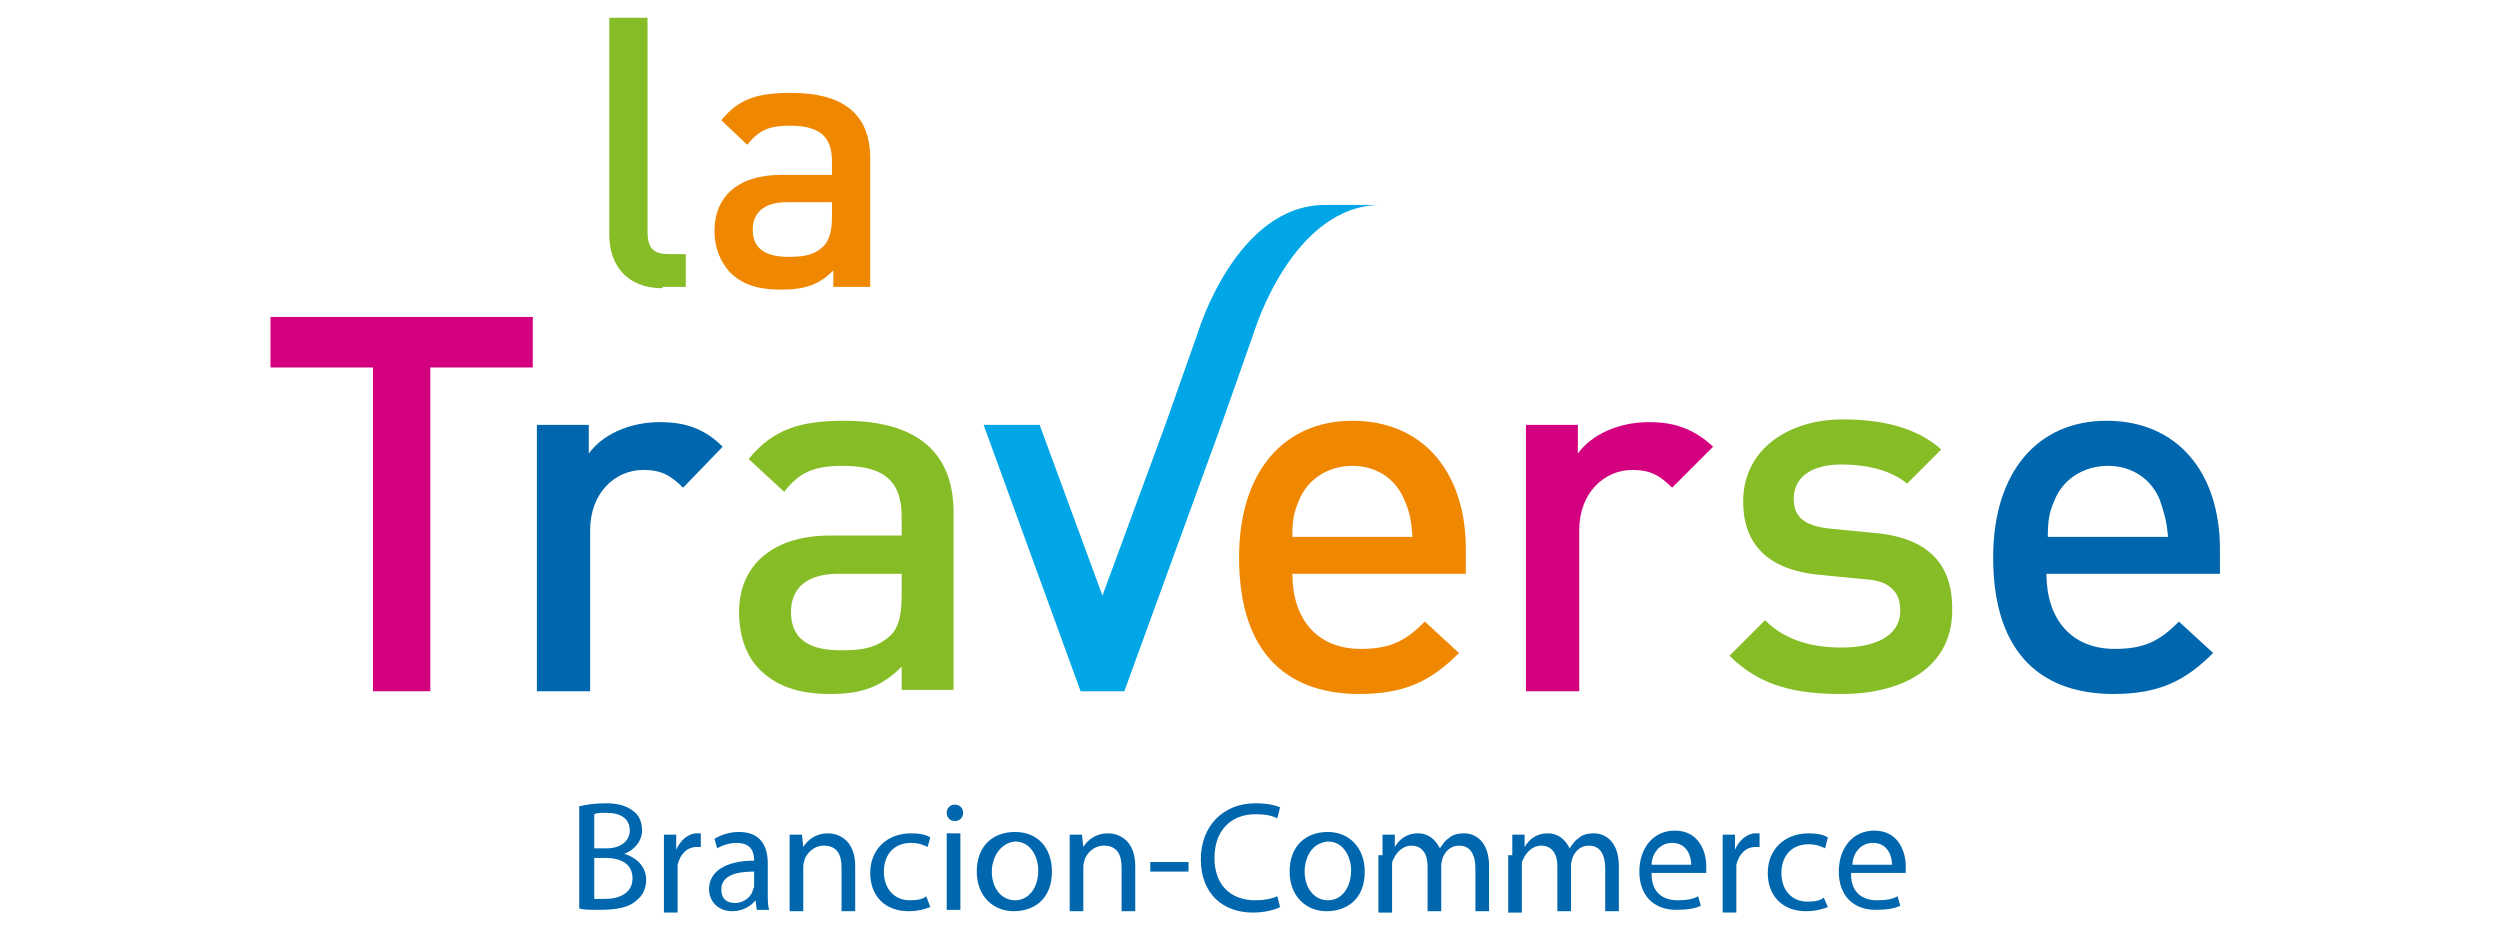 <?xml version="1.0" encoding="utf-8"?>
<!-- Generator: Adobe Illustrator 24.0.3, SVG Export Plug-In . SVG Version: 6.00 Build 0)  -->
<svg version="1.1" id="Calque_1" xmlns="http://www.w3.org/2000/svg" xmlns:xlink="http://www.w3.org/1999/xlink" x="0px" y="0px"
	 viewBox="0 0 183 68" style="enable-background:new 0 0 183 68;" xml:space="preserve">
<style type="text/css">
	.st0{fill:#86BC25;}
	.st1{fill:#F08700;}
	.st2{fill:#D3007F;}
	.st3{fill:#0067AE;}
	.st4{fill:#00A6E6;}
</style>
<path class="st0" d="M48.5,21.1c-2.7,0-3.9-1.8-3.9-3.9V1.3h2.8V17c0,1.1,0.4,1.6,1.5,1.6h1.3v2.4H48.5z"/>
<path class="st1" d="M60.9,14.8h-3.3c-1.7,0-2.5,0.8-2.5,2c0,1.3,0.8,2,2.6,2c1.1,0,1.9-0.1,2.6-0.8c0.4-0.4,0.6-1.1,0.6-2.1V14.8z
	 M61,21.1v-1.3c-1,1-2,1.4-3.8,1.4c-1.8,0-2.9-0.4-3.8-1.3c-0.7-0.8-1.1-1.8-1.1-3c0-2.4,1.6-4.1,4.9-4.1h3.7v-1
	c0-1.8-0.9-2.6-3.1-2.6c-1.6,0-2.3,0.4-3.1,1.4l-1.9-1.8c1.3-1.6,2.7-2,5.1-2c3.9,0,5.8,1.6,5.8,4.8v9.4H61z"/>
<polygon class="st2" points="31.5,26.9 31.5,50.6 27.3,50.6 27.3,26.9 19.8,26.9 19.8,23.2 39,23.2 39,26.9 "/>
<path class="st3" d="M50,35.7c-0.9-0.9-1.6-1.3-2.9-1.3c-2.1,0-3.9,1.7-3.9,4.4v11.8h-3.9V31.1h3.8v2.1c1-1.4,3-2.3,5.2-2.3
	c1.9,0,3.3,0.5,4.6,1.8L50,35.7z"/>
<path class="st0" d="M66,42h-4.6c-2.3,0-3.5,1-3.5,2.8c0,1.8,1.1,2.8,3.6,2.8c1.5,0,2.6-0.1,3.7-1.1c0.6-0.6,0.8-1.5,0.8-2.9V42z
	 M66,50.6v-1.8c-1.4,1.4-2.8,2-5.2,2c-2.4,0-4-0.6-5.2-1.8c-1-1-1.5-2.5-1.5-4.2c0-3.3,2.3-5.6,6.7-5.6H66v-1.4
	c0-2.5-1.2-3.7-4.3-3.7c-2.2,0-3.2,0.5-4.3,1.9l-2.6-2.4c1.8-2.2,3.8-2.8,7-2.8c5.3,0,8,2.3,8,6.7v13H66z"/>
<path class="st1" d="M102.8,36.6c-0.6-1.5-2-2.5-3.8-2.5c-1.8,0-3.3,1-3.9,2.5c-0.4,0.9-0.5,1.5-0.5,2.7h8.8
	C103.3,38.1,103.2,37.5,102.8,36.6 M94.6,42c0,3.3,1.8,5.5,5,5.5c2.2,0,3.3-0.6,4.7-2l2.5,2.3c-2,2-3.9,3-7.3,3
	c-4.9,0-8.8-2.6-8.8-10c0-6.3,3.3-10,8.3-10c5.2,0,8.3,3.8,8.3,9.4V42H94.6z"/>
<path class="st2" d="M122.4,35.7c-0.9-0.9-1.6-1.3-2.9-1.3c-2.1,0-3.9,1.7-3.9,4.4v11.8h-3.9V31.1h3.8v2.1c1-1.4,3-2.3,5.2-2.3
	c1.9,0,3.3,0.5,4.7,1.8L122.4,35.7z"/>
<path class="st0" d="M134.8,50.8c-3.2,0-5.9-0.5-8.2-2.8l2.6-2.6c1.6,1.6,3.7,2,5.6,2c2.4,0,4.3-0.8,4.3-2.7c0-1.3-0.7-2.2-2.6-2.3
	l-3.1-0.3c-3.7-0.3-5.8-2-5.8-5.4c0-3.8,3.3-6,7.3-6c2.9,0,5.4,0.6,7.2,2.2l-2.5,2.5c-1.2-1-3-1.4-4.8-1.4c-2.3,0-3.5,1-3.5,2.5
	c0,1.2,0.6,2,2.7,2.2l3.1,0.3c3.7,0.3,5.8,2,5.8,5.5C143,48.7,139.5,50.8,134.8,50.8"/>
<path class="st3" d="M158.1,36.6c-0.6-1.5-2-2.5-3.8-2.5c-1.8,0-3.3,1-3.9,2.5c-0.4,0.9-0.5,1.5-0.5,2.7h8.8
	C158.6,38.1,158.4,37.5,158.1,36.6 M149.8,42c0,3.3,1.8,5.5,5,5.5c2.2,0,3.3-0.6,4.7-2l2.5,2.3c-2,2-3.9,3-7.3,3
	c-4.9,0-8.8-2.6-8.8-10c0-6.3,3.3-10,8.3-10c5.2,0,8.3,3.8,8.3,9.4V42H149.8z"/>
<path class="st4" d="M97,15c-6.5,0-9.3,9.3-9.3,9.3l-2.4,6.8l-4.6,12.5l-4.6-12.5H72l7.1,19.5h3.2l7.1-19.5l2.4-6.8
	c0,0,2.8-9.3,9.3-9.3H97z"/>
<g>
	<path class="st3" d="M42.5,59c0.4-0.1,1.1-0.2,1.8-0.2c1,0,1.6,0.2,2.1,0.6c0.4,0.3,0.6,0.8,0.6,1.4c0,0.7-0.5,1.4-1.3,1.7v0
		c0.7,0.2,1.6,0.8,1.6,1.9c0,0.7-0.3,1.2-0.7,1.5c-0.5,0.5-1.4,0.7-2.7,0.7c-0.7,0-1.2,0-1.5-0.1V59z M43.5,62.1h0.9
		c1.1,0,1.7-0.6,1.7-1.3c0-0.9-0.7-1.3-1.7-1.3c-0.5,0-0.7,0-0.9,0.1V62.1z M43.5,65.8c0.2,0,0.5,0,0.8,0c1,0,2-0.4,2-1.5
		c0-1.1-0.9-1.5-2-1.5h-0.8V65.8z"/>
	<path class="st3" d="M48.6,62.8c0-0.7,0-1.2,0-1.7h0.9l0,1.1h0c0.3-0.7,0.9-1.2,1.5-1.2c0.1,0,0.2,0,0.3,0v1c-0.1,0-0.2,0-0.3,0
		c-0.7,0-1.2,0.5-1.4,1.3c0,0.1,0,0.3,0,0.5v3h-1V62.8z"/>
	<path class="st3" d="M55.4,66.6l-0.1-0.7h0c-0.3,0.4-0.9,0.8-1.7,0.8c-1.1,0-1.7-0.8-1.7-1.6c0-1.3,1.2-2.1,3.3-2.1V63
		c0-0.5-0.1-1.3-1.3-1.3c-0.5,0-1.1,0.2-1.4,0.4l-0.2-0.7c0.5-0.3,1.1-0.5,1.8-0.5c1.7,0,2.1,1.2,2.1,2.3v2.1c0,0.5,0,1,0.1,1.3
		H55.4z M55.2,63.8c-1.1,0-2.4,0.2-2.4,1.3c0,0.7,0.4,1,1,1c0.7,0,1.2-0.5,1.3-0.9c0-0.1,0.1-0.2,0.1-0.3V63.8z"/>
	<path class="st3" d="M57.8,62.6c0-0.6,0-1,0-1.5h0.9l0.1,0.9h0c0.3-0.5,0.9-1,1.8-1c0.8,0,2,0.5,2,2.4v3.3h-1v-3.2
		c0-0.9-0.3-1.6-1.3-1.6c-0.7,0-1.2,0.5-1.4,1c0,0.1-0.1,0.3-0.1,0.5v3.3h-1V62.6z"/>
	<path class="st3" d="M68.1,66.4c-0.3,0.1-0.8,0.3-1.6,0.3c-1.7,0-2.8-1.1-2.8-2.8c0-1.7,1.2-2.9,3-2.9c0.6,0,1.1,0.1,1.4,0.3
		L67.9,62c-0.2-0.1-0.6-0.3-1.2-0.3c-1.3,0-2,0.9-2,2.1c0,1.3,0.8,2.1,1.9,2.1c0.6,0,1-0.1,1.2-0.3L68.1,66.4z"/>
	<path class="st3" d="M70.5,59.5c0,0.3-0.2,0.6-0.6,0.6c-0.4,0-0.6-0.3-0.6-0.6c0-0.4,0.3-0.6,0.6-0.6
		C70.2,58.9,70.5,59.1,70.5,59.5z M69.3,66.6v-5.6h1v5.6H69.3z"/>
	<path class="st3" d="M77,63.8c0,2.1-1.4,2.9-2.8,2.9c-1.5,0-2.7-1.1-2.7-2.9c0-1.9,1.2-2.9,2.8-2.9C76,60.9,77,62.1,77,63.8z
		 M72.6,63.8c0,1.2,0.7,2.1,1.7,2.1c1,0,1.7-0.9,1.7-2.2c0-0.9-0.5-2.1-1.7-2.1C73.2,61.7,72.6,62.8,72.6,63.8z"/>
	<path class="st3" d="M78.3,62.6c0-0.6,0-1,0-1.5h0.9l0.1,0.9h0c0.3-0.5,0.9-1,1.8-1c0.8,0,2,0.5,2,2.4v3.3h-1v-3.2
		c0-0.9-0.3-1.6-1.3-1.6c-0.7,0-1.2,0.5-1.4,1c0,0.1-0.1,0.3-0.1,0.5v3.3h-1V62.6z"/>
	<path class="st3" d="M87,63.1v0.7h-2.8v-0.7H87z"/>
	<path class="st3" d="M93.7,66.4c-0.4,0.2-1.1,0.4-2,0.4c-2.2,0-3.8-1.4-3.8-3.9c0-2.4,1.6-4.1,4-4.1c1,0,1.6,0.2,1.8,0.3l-0.2,0.8
		c-0.4-0.2-0.9-0.3-1.6-0.3c-1.8,0-3,1.2-3,3.2c0,1.9,1.1,3.1,3,3.1c0.6,0,1.2-0.1,1.6-0.3L93.7,66.4z"/>
	<path class="st3" d="M99.9,63.8c0,2.1-1.4,2.9-2.8,2.9c-1.5,0-2.7-1.1-2.7-2.9c0-1.9,1.2-2.9,2.8-2.9
		C98.8,60.9,99.9,62.1,99.9,63.8z M95.5,63.8c0,1.2,0.7,2.1,1.7,2.1c1,0,1.7-0.9,1.7-2.2c0-0.9-0.5-2.1-1.7-2.1
		C96,61.7,95.5,62.8,95.5,63.8z"/>
	<path class="st3" d="M101.2,62.6c0-0.6,0-1,0-1.5h0.9l0,0.9h0c0.3-0.5,0.8-1,1.7-1c0.8,0,1.3,0.5,1.6,1.1h0
		c0.2-0.3,0.4-0.6,0.6-0.7c0.3-0.3,0.7-0.4,1.2-0.4c0.7,0,1.8,0.5,1.8,2.4v3.3h-1v-3.1c0-1.1-0.4-1.7-1.2-1.7c-0.6,0-1,0.4-1.2,0.9
		c0,0.1-0.1,0.3-0.1,0.5v3.4h-1v-3.3c0-0.9-0.4-1.5-1.2-1.5c-0.6,0-1.1,0.5-1.3,1c-0.1,0.1-0.1,0.3-0.1,0.5v3.4h-1V62.6z"/>
	<path class="st3" d="M110.7,62.6c0-0.6,0-1,0-1.5h0.9l0,0.9h0c0.3-0.5,0.8-1,1.7-1c0.8,0,1.3,0.5,1.6,1.1h0
		c0.2-0.3,0.4-0.6,0.6-0.7c0.3-0.3,0.7-0.4,1.2-0.4c0.7,0,1.8,0.5,1.8,2.4v3.3h-1v-3.1c0-1.1-0.4-1.7-1.2-1.7c-0.6,0-1,0.4-1.2,0.9
		c0,0.1-0.1,0.3-0.1,0.5v3.4h-1v-3.3c0-0.9-0.4-1.5-1.2-1.5c-0.6,0-1.1,0.5-1.3,1c-0.1,0.1-0.1,0.3-0.1,0.5v3.4h-1V62.6z"/>
	<path class="st3" d="M120.9,64c0,1.4,0.9,1.9,1.9,1.9c0.7,0,1.2-0.1,1.5-0.3l0.2,0.7c-0.4,0.2-1,0.3-1.8,0.3
		c-1.7,0-2.7-1.1-2.7-2.8c0-1.7,1-3,2.6-3c1.8,0,2.3,1.6,2.3,2.6c0,0.2,0,0.4,0,0.5H120.9z M123.8,63.3c0-0.6-0.3-1.6-1.4-1.6
		c-1,0-1.5,0.9-1.5,1.6H123.8z"/>
	<path class="st3" d="M126.1,62.8c0-0.7,0-1.2,0-1.7h0.9l0,1.1h0c0.3-0.7,0.9-1.2,1.5-1.2c0.1,0,0.2,0,0.3,0v1c-0.1,0-0.2,0-0.3,0
		c-0.7,0-1.2,0.5-1.4,1.3c0,0.1,0,0.3,0,0.5v3h-1V62.8z"/>
	<path class="st3" d="M133.8,66.4c-0.3,0.1-0.8,0.3-1.6,0.3c-1.7,0-2.8-1.1-2.8-2.8c0-1.7,1.2-2.9,3-2.9c0.6,0,1.1,0.1,1.4,0.3
		l-0.2,0.8c-0.2-0.1-0.6-0.3-1.2-0.3c-1.3,0-2,0.9-2,2.1c0,1.3,0.8,2.1,1.9,2.1c0.6,0,1-0.1,1.2-0.3L133.8,66.4z"/>
	<path class="st3" d="M135.5,64c0,1.4,0.9,1.9,1.9,1.9c0.7,0,1.2-0.1,1.5-0.3l0.2,0.7c-0.4,0.2-1,0.3-1.8,0.3
		c-1.7,0-2.7-1.1-2.7-2.8c0-1.7,1-3,2.6-3c1.8,0,2.3,1.6,2.3,2.6c0,0.2,0,0.4,0,0.5H135.5z M138.5,63.3c0-0.6-0.3-1.6-1.4-1.6
		c-1,0-1.5,0.9-1.5,1.6H138.5z"/>
</g>
</svg>
